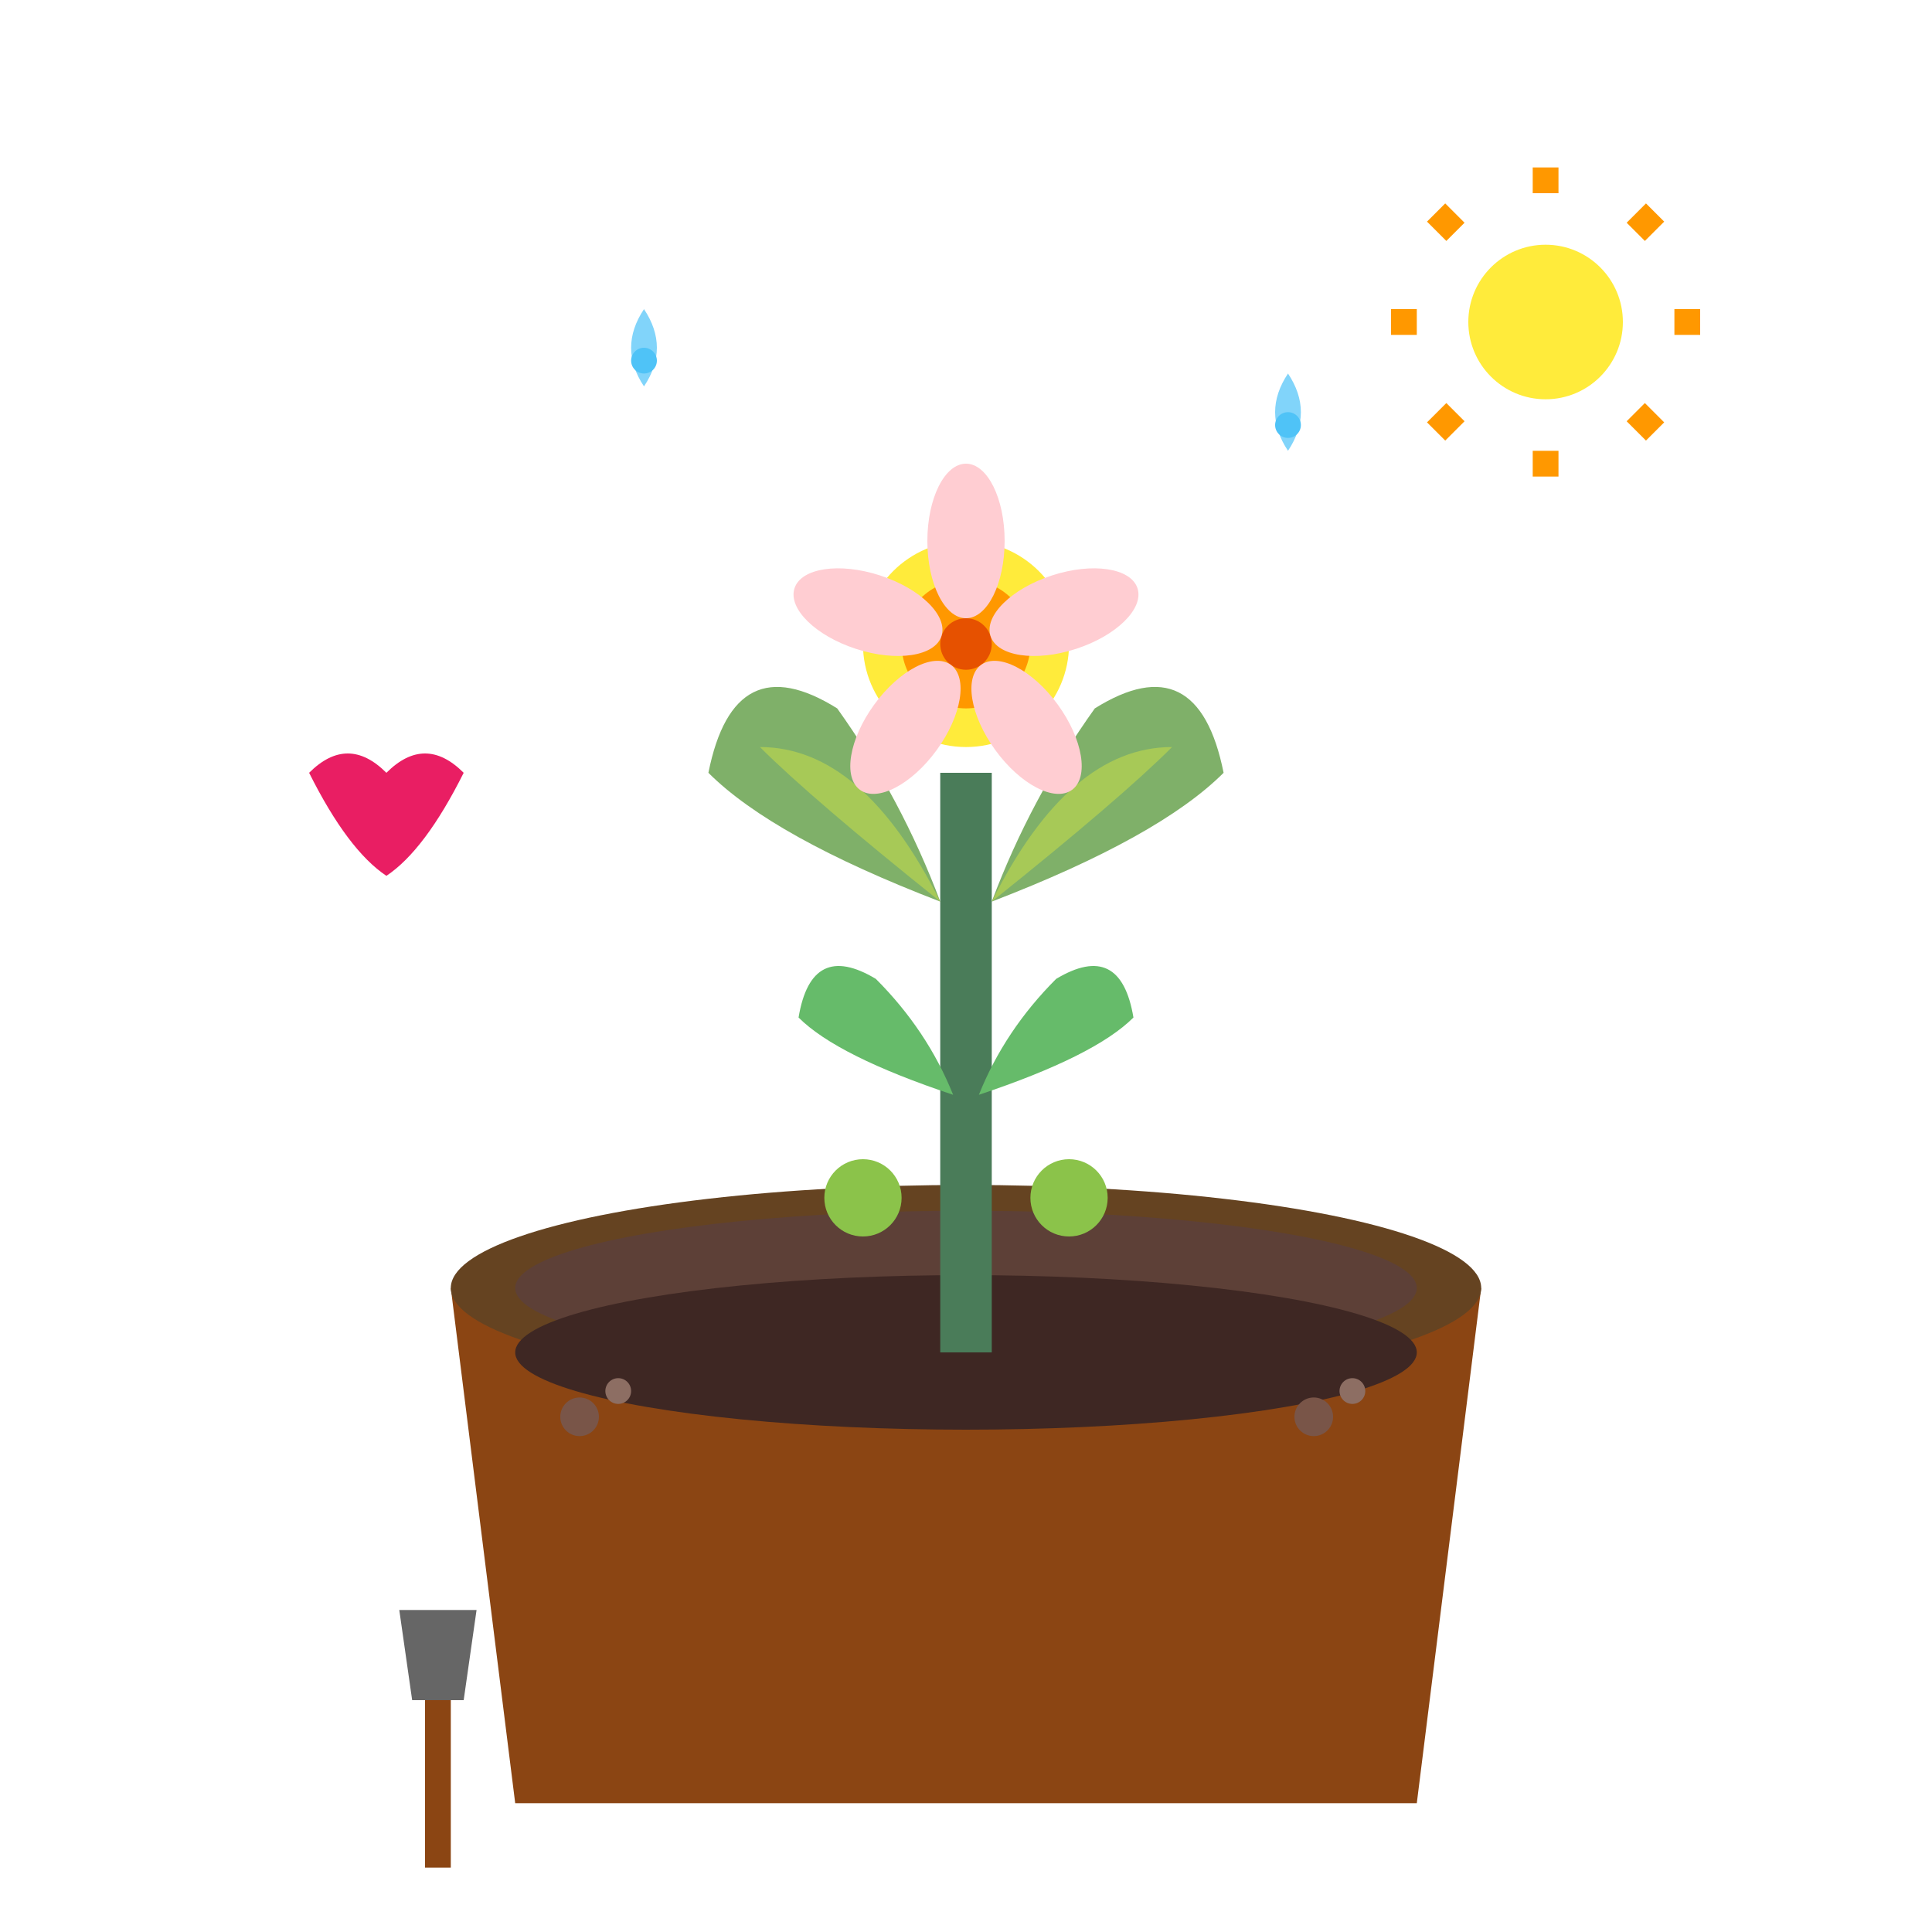 <svg width="150" height="150" viewBox="0 0 150 150" fill="none" xmlns="http://www.w3.org/2000/svg">
  <!-- Pot -->
  <path d="M35 100 L115 100 L110 140 L40 140 Z" fill="#8b4513"/>
  <ellipse cx="75" cy="100" rx="40" ry="8" fill="#654321"/>
  <ellipse cx="75" cy="100" rx="35" ry="6" fill="#5d4037"/>
  
  <!-- Soil -->
  <ellipse cx="75" cy="105" rx="35" ry="6" fill="#3e2723"/>
  
  <!-- Main plant stem -->
  <rect x="73" y="60" width="4" height="45" fill="#4a7c59"/>
  
  <!-- Main leaves -->
  <g transform="translate(75,70)">
    <!-- Left large leaf -->
    <path d="M-2 0 Q-15 -5 -20 -10 Q-18 -20 -10 -15 Q-5 -8 -2 0" fill="#7fb069"/>
    <path d="M-2 0 Q-12 -8 -16 -12 Q-8 -12 -2 0" fill="#a7c957"/>
    
    <!-- Right large leaf -->
    <path d="M2 0 Q15 -5 20 -10 Q18 -20 10 -15 Q5 -8 2 0" fill="#7fb069"/>
    <path d="M2 0 Q12 -8 16 -12 Q8 -12 2 0" fill="#a7c957"/>
  </g>
  
  <!-- Secondary leaves -->
  <g transform="translate(75,85)">
    <!-- Left medium leaf -->
    <path d="M-1 0 Q-10 -3 -13 -6 Q-12 -12 -7 -9 Q-3 -5 -1 0" fill="#66bb6a"/>
    
    <!-- Right medium leaf -->
    <path d="M1 0 Q10 -3 13 -6 Q12 -12 7 -9 Q3 -5 1 0" fill="#66bb6a"/>
  </g>
  
  <!-- Small decorative leaves -->
  <g transform="translate(75,95)">
    <circle cx="-8" cy="-2" r="3" fill="#8bc34a"/>
    <circle cx="8" cy="-2" r="3" fill="#8bc34a"/>
  </g>
  
  <!-- Flower at top -->
  <g transform="translate(75,50)">
    <circle cx="0" cy="0" r="8" fill="#ffeb3b"/>
    <circle cx="0" cy="0" r="5" fill="#ff9800"/>
    <circle cx="0" cy="0" r="2" fill="#e65100"/>
    
    <!-- Petals -->
    <ellipse cx="0" cy="-8" rx="3" ry="6" fill="#ffcdd2" transform="rotate(0)"/>
    <ellipse cx="0" cy="-8" rx="3" ry="6" fill="#ffcdd2" transform="rotate(72)"/>
    <ellipse cx="0" cy="-8" rx="3" ry="6" fill="#ffcdd2" transform="rotate(144)"/>
    <ellipse cx="0" cy="-8" rx="3" ry="6" fill="#ffcdd2" transform="rotate(216)"/>
    <ellipse cx="0" cy="-8" rx="3" ry="6" fill="#ffcdd2" transform="rotate(288)"/>
  </g>
  
  <!-- Care tools around the plant -->
  <!-- Watering drops -->
  <g transform="translate(50,30)">
    <path d="M0 0 Q-2 -3 0 -6 Q2 -3 0 0" fill="#81d4fa"/>
    <circle cx="0" cy="-2" r="1" fill="#4fc3f7"/>
  </g>
  
  <g transform="translate(100,35)">
    <path d="M0 0 Q-2 -3 0 -6 Q2 -3 0 0" fill="#81d4fa"/>
    <circle cx="0" cy="-2" r="1" fill="#4fc3f7"/>
  </g>
  
  <!-- Fertilizer granules -->
  <circle cx="45" cy="110" r="1.5" fill="#795548"/>
  <circle cx="48" cy="108" r="1" fill="#8d6e63"/>
  <circle cx="102" cy="110" r="1.5" fill="#795548"/>
  <circle cx="105" cy="108" r="1" fill="#8d6e63"/>
  
  <!-- Small gardening tool (trowel) -->
  <g transform="translate(25,120)">
    <rect x="8" y="10" width="2" height="15" fill="#8b4513"/>
    <path d="M6 5 L12 5 L11 12 L7 12 Z" fill="#666666"/>
  </g>
  
  <!-- Care symbols -->
  <!-- Sun rays -->
  <g transform="translate(120,25)">
    <circle cx="0" cy="0" r="6" fill="#ffeb3b"/>
    <line x1="0" y1="-12" x2="0" y2="-10" stroke="#ff9800" stroke-width="2"/>
    <line x1="8.5" y1="-8.5" x2="7" y2="-7" stroke="#ff9800" stroke-width="2"/>
    <line x1="12" y1="0" x2="10" y2="0" stroke="#ff9800" stroke-width="2"/>
    <line x1="8.5" y1="8.5" x2="7" y2="7" stroke="#ff9800" stroke-width="2"/>
    <line x1="0" y1="12" x2="0" y2="10" stroke="#ff9800" stroke-width="2"/>
    <line x1="-8.5" y1="8.5" x2="-7" y2="7" stroke="#ff9800" stroke-width="2"/>
    <line x1="-12" y1="0" x2="-10" y2="0" stroke="#ff9800" stroke-width="2"/>
    <line x1="-8.5" y1="-8.5" x2="-7" y2="-7" stroke="#ff9800" stroke-width="2"/>
  </g>
  
  <!-- Love/care heart -->
  <g transform="translate(30,60)">
    <path d="M0 0 Q-3 -3 -6 0 Q-3 6 0 8 Q3 6 6 0 Q3 -3 0 0" fill="#e91e63"/>
  </g>
</svg>
